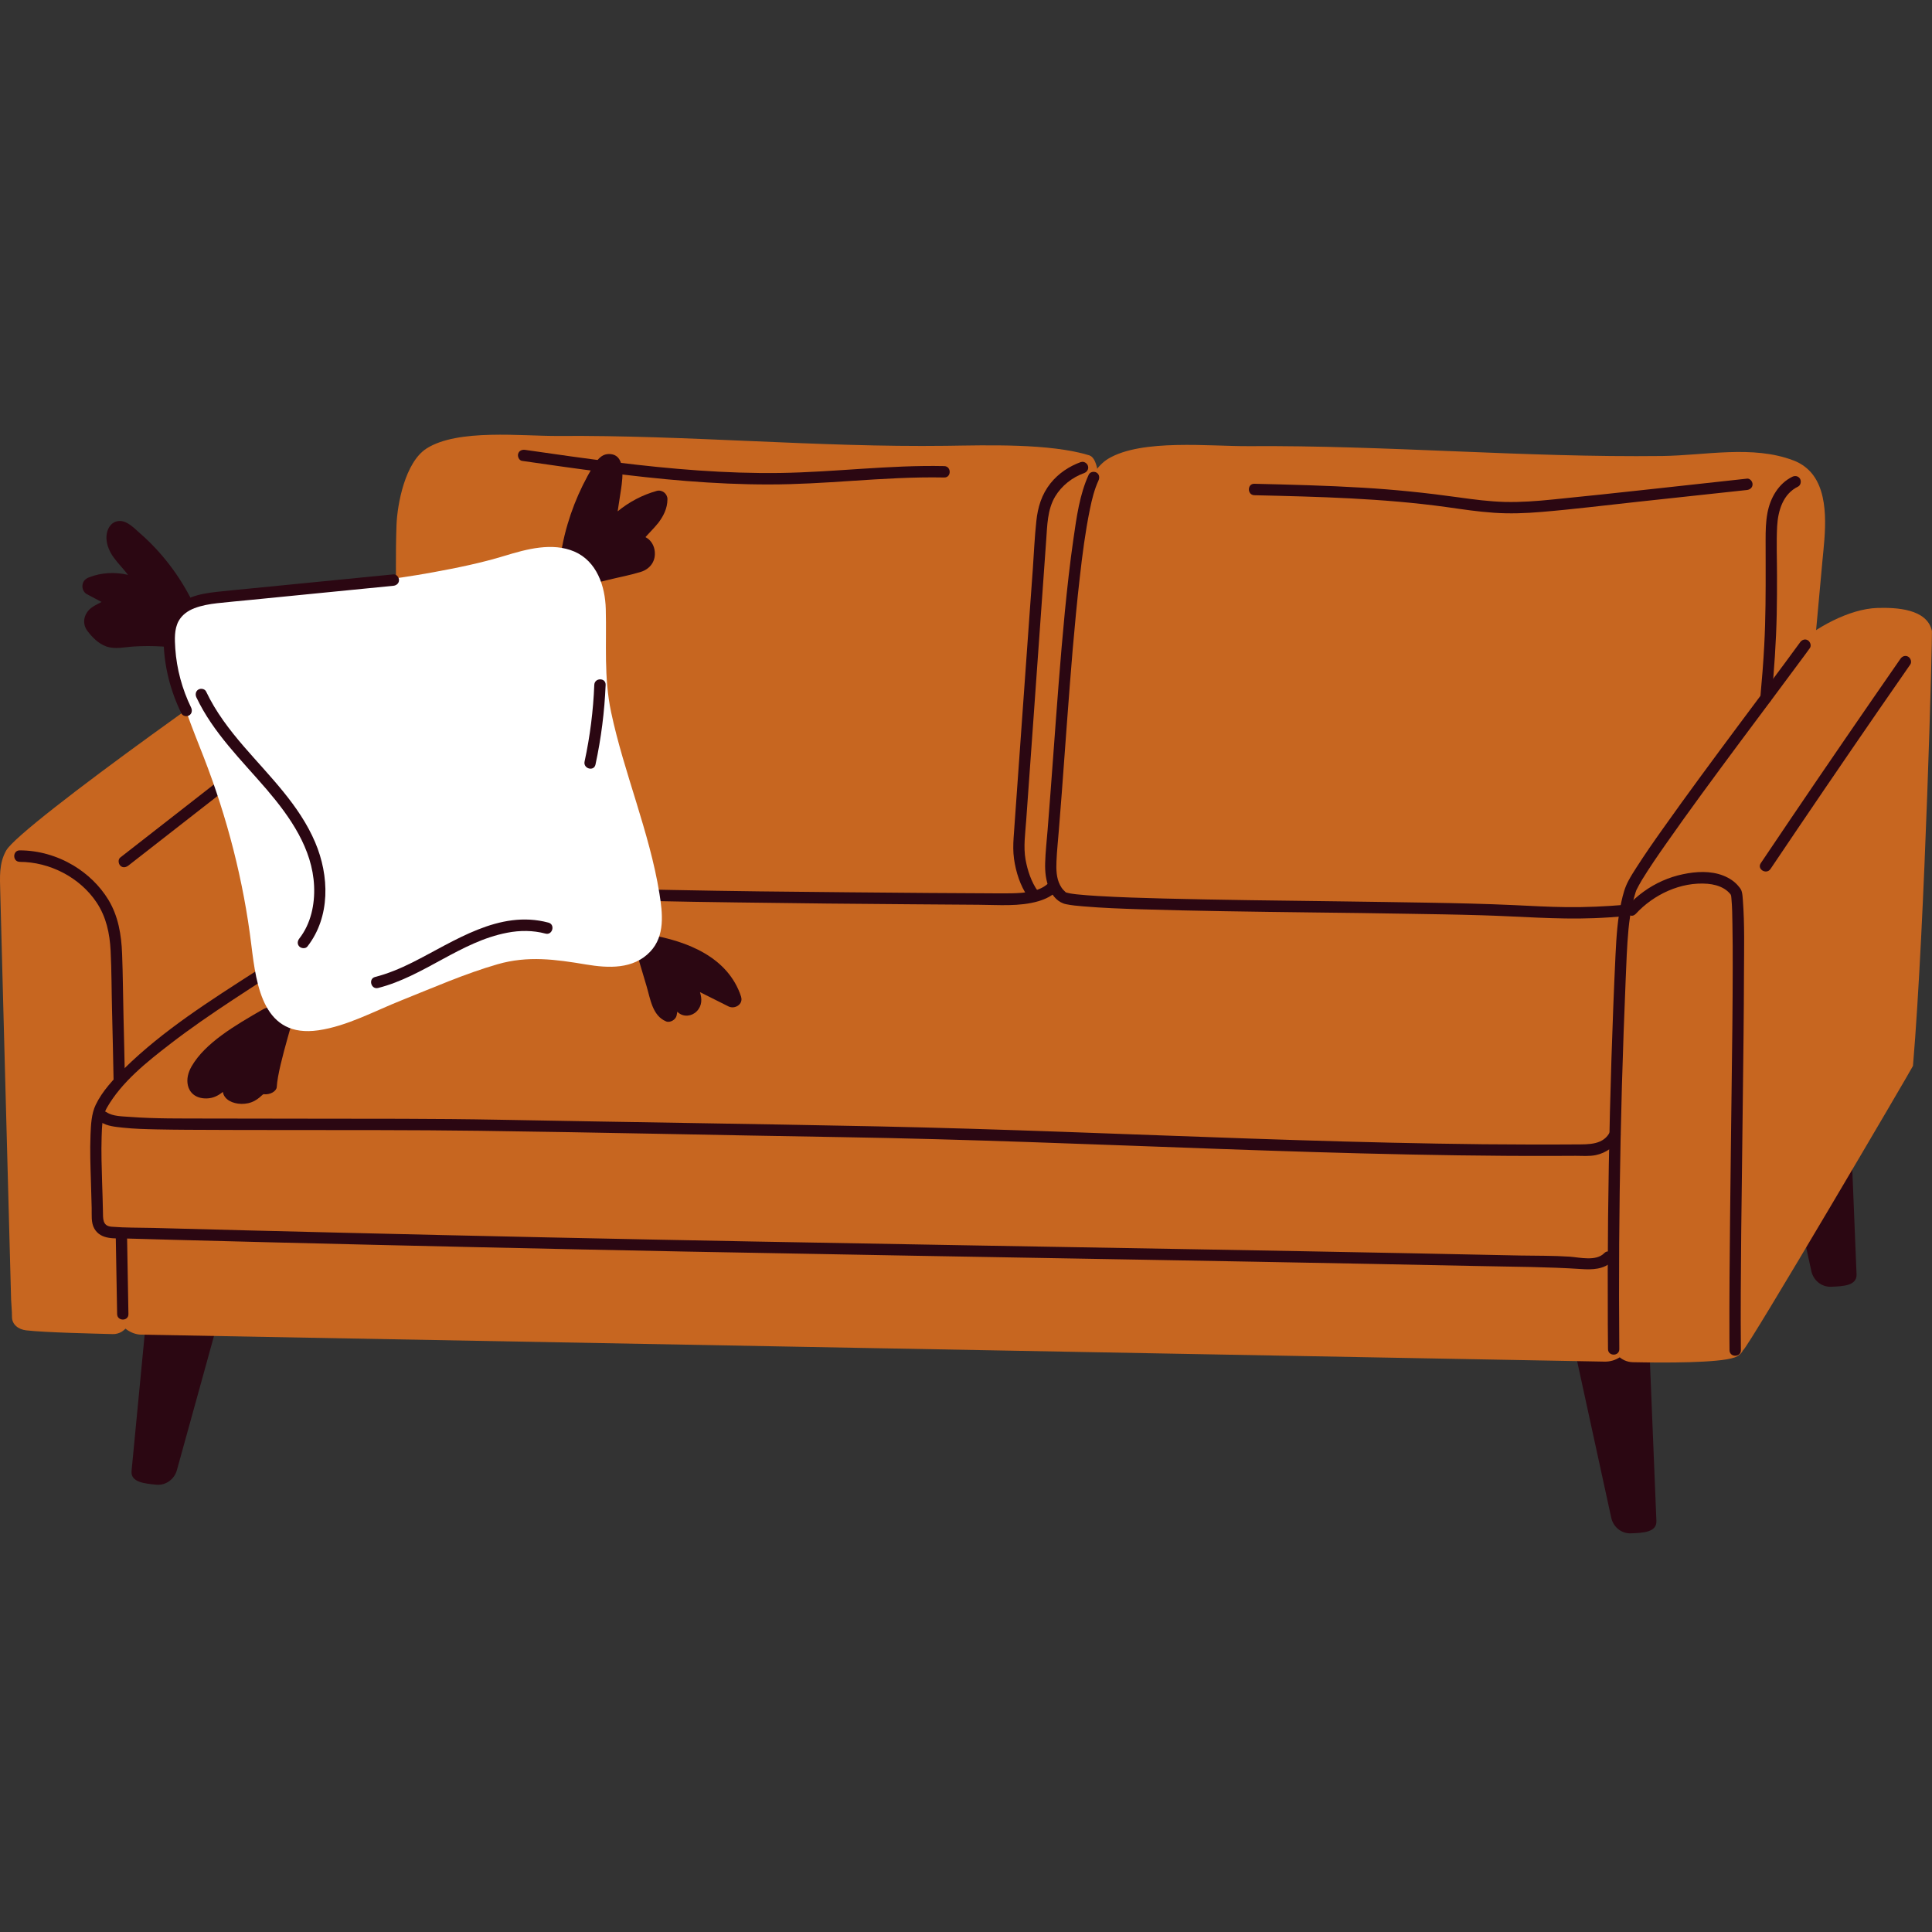 <svg width="40" height="40" viewBox="0 0 40 40" fill="none" xmlns="http://www.w3.org/2000/svg">
<rect x="0" y="0" width="40" height="40" fill="#333333" stroke="none"/>
<path d="M3.093 26.614C3.093 26.614 2.725 30.448 2.724 30.453C2.701 30.688 2.987 30.715 3.237 30.739C3.431 30.758 3.609 30.628 3.662 30.439C3.899 29.594 4.561 27.182 4.7 26.68C4.737 26.547 4.629 26.419 4.482 26.419H3.322C3.203 26.419 3.103 26.504 3.092 26.614H3.093Z" fill="#2B0712"/>
<path d="M34.137 27.635C34.137 27.635 34.293 31.483 34.294 31.489C34.304 31.725 34.017 31.737 33.766 31.746C33.571 31.754 33.401 31.616 33.359 31.423C33.17 30.565 32.641 28.122 32.529 27.611C32.5 27.477 32.614 27.354 32.761 27.363L33.919 27.428C34.038 27.434 34.134 27.524 34.138 27.636L34.137 27.635Z" fill="#2B0712"/>
<path d="M38.281 22.529C38.281 22.529 38.438 26.378 38.438 26.384C38.447 26.62 38.16 26.631 37.91 26.641C37.715 26.648 37.544 26.51 37.502 26.317C37.314 25.46 36.784 23.016 36.672 22.506C36.643 22.372 36.758 22.249 36.905 22.257L38.063 22.323C38.182 22.329 38.277 22.419 38.281 22.53V22.529Z" fill="#2B0712"/>
<path d="M8.834 13.113C8.778 12.728 7.184 12.449 6.844 12.656C5.645 13.382 0.421 17.088 0.128 17.609C-0.023 17.875 -0.002 18.163 0.005 18.458C0.013 18.834 0.187 25.283 0.23 26.911C0.23 26.942 0.25 27.171 0.248 27.26C0.245 27.426 0.386 27.525 0.54 27.543C0.936 27.589 1.943 27.61 2.333 27.621C2.423 27.623 2.509 27.591 2.575 27.53C3.369 26.805 8.506 22.189 8.582 21.652C8.793 20.162 9.044 14.553 8.832 13.114L8.834 13.113Z" fill="#C76620"/>
<path d="M2.915 27.632L33.221 28.191C33.452 28.196 33.662 28.056 33.749 27.84L37.554 18.816L8.811 18.414L2.875 24.289C2.66 24.488 2.539 24.77 2.542 25.063L2.468 27.276C2.47 27.47 2.722 27.628 2.915 27.632Z" fill="#C76620"/>
<path d="M22.556 9.428C21.734 9.175 20.423 9.219 19.592 9.23C16.913 9.264 14.24 9.006 11.559 9.026C10.813 9.032 9.478 8.87 8.829 9.287C8.389 9.571 8.225 10.431 8.209 10.874C8.167 12.085 8.26 12.941 8.121 14.147C8.002 15.186 7.799 16.212 7.645 17.246C7.554 17.858 7.547 18.538 8.002 19.012C7.98 19.156 8.071 19.33 8.272 19.354C9.934 19.554 11.606 19.521 13.277 19.474C13.39 19.471 13.505 19.468 13.618 19.465C15.21 19.674 16.815 19.516 18.422 19.533C19.249 19.541 20.144 19.756 20.96 19.61C21.256 19.557 21.552 19.452 21.748 19.231C21.847 19.119 21.899 18.991 21.933 18.856C21.979 18.771 22.014 18.668 22.041 18.543C22.198 17.81 22.216 17.047 22.279 16.305C22.345 15.545 22.41 14.785 22.475 14.025C22.55 13.148 22.626 12.271 22.701 11.394C22.746 10.875 22.872 9.526 22.553 9.428H22.556Z" fill="#C76620"/>
<path d="M37.477 9.762C37.387 9.666 37.275 9.587 37.132 9.533C36.286 9.21 35.301 9.43 34.415 9.441C31.559 9.475 28.71 9.217 25.853 9.237C25.058 9.243 23.636 9.081 22.944 9.498C22.475 9.782 22.3 10.642 22.284 11.085C22.239 12.296 21.847 16.422 21.683 17.457C21.587 18.069 21.271 18.62 21.756 19.095C21.734 19.238 22.138 19.541 22.352 19.565C24.123 19.765 25.906 19.732 27.688 19.685C27.808 19.683 27.93 19.679 28.051 19.676C29.748 19.885 31.458 19.727 33.171 19.744C34.052 19.752 35.006 19.967 35.876 19.82C36.191 19.767 36.507 19.663 36.715 19.442C36.821 19.33 36.877 19.201 36.913 19.067C36.961 18.982 36.999 18.879 37.028 18.754C37.195 18.021 37.214 17.258 37.282 16.516C37.352 15.756 37.422 14.996 37.492 14.236C37.572 13.359 37.652 12.482 37.732 11.605C37.78 11.086 37.905 10.223 37.477 9.761L37.477 9.762Z" fill="#C76620"/>
<path d="M39.606 22.07C39.856 19.111 40.01 13.112 39.999 13.065C39.899 12.599 39.248 12.576 38.871 12.587C38.282 12.604 37.572 13.004 37.148 13.388C37.065 13.464 33.874 17.917 33.746 18.456C33.622 18.983 33.483 24.908 33.372 27.738C33.363 27.988 33.558 28.198 33.806 28.203C34.45 28.216 35.59 28.221 35.915 28.104C36 28.074 36.055 28.019 36.087 27.957C36.166 27.946 39.603 22.094 39.605 22.07H39.606Z" fill="#C76620"/>
<path d="M37.268 13.3C36.849 13.875 36.42 14.442 35.995 15.014C35.468 15.723 34.942 16.432 34.431 17.154C34.24 17.422 34.052 17.692 33.875 17.969C33.819 18.056 33.763 18.145 33.714 18.237C33.641 18.372 33.602 18.52 33.569 18.67C33.489 19.027 33.466 19.395 33.448 19.76C33.431 20.114 33.416 20.469 33.402 20.823C33.373 21.555 33.351 22.286 33.332 23.017C33.296 24.478 33.28 25.94 33.288 27.402C33.288 27.578 33.29 27.755 33.292 27.932C33.293 28.084 33.527 28.084 33.526 27.932C33.513 26.48 33.523 25.029 33.553 23.578C33.568 22.848 33.589 22.118 33.615 21.388C33.628 21.026 33.642 20.665 33.657 20.303C33.672 19.949 33.683 19.594 33.716 19.241C33.733 19.061 33.76 18.882 33.801 18.706C33.819 18.626 33.84 18.547 33.865 18.469C33.869 18.457 33.875 18.443 33.879 18.43C33.886 18.402 33.87 18.448 33.876 18.435C33.913 18.361 33.953 18.288 33.996 18.216C34.15 17.964 34.318 17.721 34.488 17.478C34.983 16.77 35.498 16.074 36.013 15.38C36.465 14.772 36.921 14.167 37.37 13.557C37.403 13.511 37.437 13.464 37.471 13.418C37.508 13.367 37.479 13.287 37.429 13.256C37.37 13.221 37.306 13.247 37.268 13.299V13.3Z" fill="#2B0712"/>
<path d="M33.863 18.925C34.234 18.519 34.801 18.252 35.356 18.298C35.472 18.308 35.592 18.338 35.693 18.398C35.743 18.428 35.787 18.465 35.823 18.509C35.828 18.515 35.837 18.532 35.841 18.534C35.852 18.537 35.833 18.501 35.833 18.513C35.833 18.525 35.84 18.544 35.843 18.556C35.85 18.594 35.84 18.525 35.843 18.56C35.844 18.573 35.846 18.586 35.847 18.6C35.864 18.779 35.865 18.962 35.868 19.142C35.874 19.436 35.874 19.729 35.874 20.023C35.873 20.836 35.863 21.649 35.852 22.462C35.841 23.39 35.828 24.319 35.819 25.247C35.81 26.066 35.803 26.886 35.806 27.705C35.806 27.788 35.807 27.872 35.808 27.955C35.809 28.107 36.044 28.107 36.043 27.955C36.035 27.145 36.043 26.337 36.05 25.527C36.06 24.585 36.073 23.642 36.084 22.7C36.094 21.852 36.105 21.004 36.107 20.157C36.109 19.65 36.122 19.138 36.084 18.633C36.079 18.577 36.077 18.518 36.062 18.463C36.052 18.422 36.031 18.393 36.003 18.359C35.919 18.252 35.805 18.179 35.68 18.129C35.416 18.025 35.115 18.042 34.843 18.1C34.552 18.16 34.27 18.286 34.029 18.461C33.909 18.548 33.797 18.646 33.697 18.756C33.595 18.867 33.76 19.034 33.863 18.923V18.925Z" fill="#2B0712"/>
<path d="M39.347 13.639C38.587 14.734 37.833 15.832 37.087 16.934C36.876 17.246 36.665 17.559 36.455 17.871C36.37 17.997 36.573 18.116 36.657 17.99C37.401 16.884 38.151 15.783 38.907 14.686C39.12 14.377 39.335 14.066 39.55 13.758C39.586 13.706 39.559 13.626 39.507 13.596C39.449 13.562 39.384 13.586 39.347 13.639V13.639Z" fill="#2B0712"/>
<path d="M2.396 25.556C2.405 26.106 2.415 26.656 2.425 27.206C2.427 27.358 2.662 27.358 2.659 27.206C2.65 26.656 2.639 26.106 2.63 25.556C2.627 25.404 2.393 25.404 2.396 25.556Z" fill="#2B0712"/>
<path d="M0.406 17.844C1.027 17.844 1.653 18.164 2.001 18.686C2.2 18.986 2.272 19.326 2.29 19.682C2.311 20.097 2.309 20.515 2.32 20.931C2.331 21.401 2.343 21.871 2.351 22.341C2.354 22.494 2.589 22.494 2.586 22.341C2.578 21.909 2.567 21.475 2.557 21.042C2.546 20.611 2.545 20.178 2.528 19.748C2.513 19.355 2.45 18.969 2.244 18.629C2.066 18.337 1.812 18.094 1.521 17.919C1.185 17.718 0.798 17.606 0.408 17.606C0.257 17.606 0.257 17.843 0.408 17.843L0.406 17.844Z" fill="#2B0712"/>
<path d="M7.752 13.649C7.067 14.184 6.38 14.718 5.695 15.253C5.013 15.786 4.33 16.318 3.648 16.851C3.261 17.152 2.875 17.454 2.49 17.754C2.44 17.793 2.45 17.88 2.49 17.922C2.54 17.972 2.605 17.96 2.656 17.922C3.341 17.387 4.027 16.852 4.713 16.317C5.395 15.784 6.078 15.252 6.76 14.719C7.146 14.418 7.532 14.116 7.918 13.816C7.967 13.777 7.958 13.69 7.918 13.649C7.868 13.599 7.802 13.61 7.752 13.649Z" fill="#2B0712"/>
<path d="M22.542 9.825C22.351 10.239 22.289 10.711 22.224 11.16C22.151 11.659 22.097 12.16 22.047 12.662C21.95 13.666 21.878 14.672 21.804 15.678C21.767 16.178 21.73 16.678 21.69 17.178C21.672 17.406 21.645 17.634 21.639 17.863C21.633 18.048 21.652 18.236 21.728 18.407C21.796 18.559 21.91 18.688 22.074 18.721C22.19 18.745 22.309 18.755 22.426 18.765C22.823 18.799 23.222 18.813 23.62 18.826C24.184 18.844 24.748 18.855 25.312 18.865C25.952 18.876 26.592 18.884 27.232 18.892C27.858 18.899 28.484 18.907 29.109 18.918C29.634 18.926 30.16 18.934 30.685 18.95C31.455 18.972 32.225 19.039 32.996 19.01C33.215 19.002 33.434 18.986 33.652 18.968C33.715 18.963 33.769 18.918 33.769 18.85C33.769 18.791 33.716 18.727 33.652 18.732C33.244 18.767 32.836 18.786 32.426 18.781C32.063 18.777 31.7 18.756 31.338 18.739C30.75 18.712 30.162 18.699 29.574 18.689C28.972 18.678 28.37 18.671 27.768 18.662C27.132 18.654 26.496 18.646 25.86 18.637C25.273 18.628 24.686 18.618 24.099 18.603C23.645 18.591 23.191 18.578 22.737 18.551C22.588 18.542 22.439 18.532 22.29 18.516C22.276 18.514 22.263 18.513 22.249 18.511C22.237 18.509 22.185 18.501 22.232 18.509C22.209 18.506 22.187 18.503 22.165 18.499C22.132 18.493 22.1 18.485 22.067 18.476C22.044 18.47 22.078 18.482 22.079 18.482C22.076 18.48 22.07 18.478 22.067 18.475C22.085 18.493 22.064 18.472 22.061 18.47C22.044 18.454 22.029 18.439 22.013 18.422C21.986 18.393 21.966 18.36 21.947 18.325C21.87 18.178 21.866 18 21.873 17.838C21.881 17.614 21.908 17.39 21.924 17.168C21.944 16.918 21.964 16.668 21.983 16.417C22.057 15.427 22.126 14.436 22.209 13.445C22.252 12.948 22.299 12.45 22.356 11.954C22.409 11.482 22.47 11.009 22.565 10.545C22.606 10.341 22.657 10.135 22.744 9.946C22.77 9.888 22.76 9.818 22.702 9.784C22.651 9.754 22.568 9.768 22.541 9.827L22.542 9.825Z" fill="#2B0712"/>
<path d="M37.108 9.871C36.821 10.011 36.65 10.312 36.593 10.62C36.558 10.805 36.555 10.993 36.555 11.18C36.555 11.354 36.555 11.527 36.556 11.701C36.557 12.254 36.556 12.806 36.527 13.358C36.508 13.722 36.478 14.086 36.445 14.449C36.439 14.512 36.503 14.567 36.562 14.567C36.63 14.567 36.673 14.513 36.679 14.449C36.731 13.874 36.773 13.298 36.785 12.721C36.791 12.452 36.791 12.183 36.791 11.914C36.791 11.574 36.776 11.231 36.794 10.892C36.813 10.57 36.916 10.225 37.226 10.075C37.283 10.047 37.298 9.965 37.268 9.913C37.234 9.855 37.165 9.843 37.108 9.871H37.108Z" fill="#2B0712"/>
<path d="M36.167 9.91C34.826 10.054 33.485 10.209 32.144 10.342C31.816 10.375 31.485 10.4 31.155 10.392C30.831 10.383 30.51 10.341 30.189 10.296C29.532 10.204 28.873 10.136 28.211 10.097C27.465 10.052 26.717 10.034 25.97 10.016C25.819 10.013 25.819 10.249 25.97 10.253C27.298 10.284 28.629 10.316 29.947 10.498C30.273 10.544 30.599 10.594 30.928 10.616C31.257 10.639 31.587 10.627 31.915 10.599C32.581 10.544 33.245 10.46 33.909 10.389C34.662 10.307 35.416 10.226 36.168 10.145C36.231 10.138 36.285 10.096 36.285 10.027C36.285 9.968 36.232 9.902 36.168 9.909L36.167 9.91Z" fill="#2B0712"/>
<path d="M21.736 18.253C21.553 18.468 21.206 18.489 20.945 18.495C20.79 18.499 20.636 18.495 20.481 18.495C20.063 18.492 19.645 18.491 19.227 18.488C18.674 18.484 18.123 18.479 17.571 18.474C16.955 18.469 16.339 18.462 15.722 18.455C15.121 18.447 14.521 18.438 13.92 18.426C13.405 18.417 12.891 18.405 12.377 18.389C12.021 18.378 11.665 18.367 11.311 18.342C10.487 18.284 9.663 18.295 8.837 18.273C8.659 18.268 8.481 18.271 8.344 18.138C8.201 18.001 8.218 17.829 8.22 17.645C8.225 17.156 8.241 16.669 8.262 16.181C8.304 15.197 8.362 14.213 8.372 13.227C8.374 12.994 8.374 12.762 8.369 12.528C8.366 12.376 8.132 12.376 8.135 12.528C8.153 13.52 8.105 14.511 8.059 15.503C8.035 16.003 8.013 16.503 7.999 17.002C7.992 17.247 7.986 17.492 7.985 17.736C7.985 17.84 7.982 17.945 8.015 18.046C8.045 18.133 8.092 18.212 8.154 18.28C8.283 18.422 8.467 18.494 8.655 18.504C8.891 18.516 9.128 18.516 9.364 18.519C9.836 18.525 10.308 18.524 10.779 18.544C11.191 18.562 11.6 18.598 12.013 18.613C12.498 18.631 12.984 18.644 13.47 18.654C14.062 18.666 14.655 18.677 15.249 18.684C15.877 18.693 16.505 18.7 17.133 18.707C17.716 18.713 18.299 18.717 18.883 18.722C19.343 18.726 19.803 18.729 20.262 18.732C20.67 18.734 21.106 18.774 21.501 18.658C21.65 18.613 21.799 18.544 21.902 18.422C22 18.308 21.835 18.14 21.736 18.255V18.253Z" fill="#2B0712"/>
<path d="M10.809 9.542C11.941 9.705 13.075 9.868 14.216 9.959C14.784 10.004 15.354 10.031 15.924 10.03C16.494 10.03 17.064 9.994 17.633 9.956C18.27 9.914 18.909 9.873 19.549 9.886C19.7 9.889 19.7 9.653 19.549 9.65C18.415 9.625 17.288 9.775 16.155 9.792C15.022 9.808 13.89 9.711 12.766 9.573C12.133 9.496 11.502 9.405 10.871 9.314C10.809 9.305 10.746 9.33 10.727 9.397C10.712 9.452 10.746 9.533 10.809 9.542Z" fill="#2B0712"/>
<path d="M22.381 9.565C22.136 9.653 21.912 9.802 21.749 10.007C21.566 10.237 21.486 10.501 21.456 10.791C21.421 11.117 21.406 11.446 21.384 11.773C21.359 12.11 21.336 12.447 21.311 12.784C21.217 14.115 21.121 15.446 21.026 16.778C21.013 16.966 20.999 17.154 20.986 17.342C20.976 17.491 20.974 17.633 20.994 17.781C21.033 18.055 21.123 18.341 21.283 18.568C21.32 18.62 21.385 18.645 21.444 18.611C21.494 18.581 21.522 18.501 21.486 18.449C21.351 18.257 21.275 18.027 21.233 17.797C21.186 17.531 21.227 17.258 21.246 16.99C21.292 16.348 21.338 15.706 21.384 15.063C21.475 13.772 21.568 12.479 21.66 11.188C21.683 10.879 21.683 10.552 21.847 10.278C21.982 10.054 22.2 9.883 22.445 9.795C22.505 9.773 22.544 9.714 22.526 9.649C22.51 9.592 22.442 9.545 22.382 9.567L22.381 9.565Z" fill="#2B0712"/>
<path d="M8.198 18.251C7.254 18.898 6.27 19.483 5.308 20.101C4.36 20.711 3.377 21.33 2.569 22.126C2.35 22.343 2.117 22.591 1.982 22.873C1.891 23.061 1.883 23.289 1.874 23.494C1.86 23.821 1.873 24.15 1.883 24.478C1.888 24.656 1.894 24.832 1.898 25.01C1.902 25.151 1.881 25.31 1.953 25.437C2.09 25.675 2.382 25.636 2.616 25.642C2.928 25.651 3.24 25.659 3.552 25.668C4.224 25.686 4.896 25.703 5.567 25.72C8.454 25.792 11.342 25.856 14.23 25.913C17.353 25.973 20.475 26.025 23.597 26.08C25.164 26.107 26.731 26.136 28.298 26.166C29.087 26.181 29.876 26.196 30.665 26.213C31.355 26.227 32.045 26.229 32.735 26.274C32.959 26.29 33.211 26.285 33.38 26.112C33.486 26.003 33.319 25.836 33.214 25.945C33.045 26.118 32.714 26.034 32.501 26.018C32.16 25.995 31.814 26 31.472 25.994C30.726 25.978 29.978 25.963 29.232 25.948C27.716 25.918 26.201 25.891 24.686 25.864C21.657 25.811 18.628 25.76 15.598 25.704C12.744 25.651 9.891 25.59 7.037 25.521C5.749 25.49 4.461 25.458 3.173 25.423C2.887 25.416 2.596 25.421 2.311 25.398C2.116 25.383 2.135 25.228 2.131 25.072C2.127 24.874 2.121 24.677 2.114 24.48C2.105 24.167 2.094 23.854 2.104 23.541C2.111 23.338 2.112 23.111 2.216 22.93C2.521 22.398 3.043 21.985 3.521 21.616C3.939 21.293 4.376 20.994 4.817 20.703C5.777 20.068 6.761 19.473 7.727 18.847C7.925 18.72 8.121 18.59 8.315 18.457C8.438 18.372 8.321 18.167 8.197 18.253L8.198 18.251Z" fill="#2B0712"/>
<path d="M2.09 23.231C2.218 23.318 2.395 23.33 2.543 23.347C2.777 23.372 3.013 23.378 3.247 23.383C3.458 23.387 3.669 23.39 3.879 23.391C4.487 23.395 5.095 23.395 5.703 23.396C7.114 23.398 8.525 23.393 9.936 23.412C12.429 23.445 14.921 23.503 17.415 23.543C20.032 23.585 22.648 23.695 25.264 23.788C26.576 23.834 27.887 23.877 29.2 23.903C29.853 23.916 30.507 23.926 31.16 23.93C31.485 23.932 31.811 23.933 32.137 23.932C32.299 23.932 32.462 23.931 32.624 23.93C32.76 23.93 32.906 23.943 33.04 23.915C33.244 23.873 33.454 23.734 33.542 23.538C33.604 23.401 33.402 23.281 33.34 23.419C33.208 23.709 32.892 23.692 32.624 23.694C32.309 23.696 31.994 23.697 31.679 23.696C31.037 23.695 30.394 23.689 29.752 23.677C28.461 23.655 27.17 23.617 25.88 23.573C23.303 23.485 20.726 23.373 18.147 23.32C15.543 23.267 12.938 23.232 10.332 23.183C8.995 23.158 7.656 23.163 6.317 23.161C5.64 23.16 4.963 23.16 4.286 23.158C3.753 23.156 3.217 23.164 2.687 23.124C2.539 23.112 2.337 23.115 2.208 23.028C2.083 22.943 1.966 23.147 2.09 23.232V23.231Z" fill="#2B0712"/>
<path d="M13.616 10.843C13.733 10.694 13.818 10.529 13.819 10.335C13.819 10.22 13.706 10.132 13.595 10.164C13.3 10.247 13.024 10.392 12.788 10.587C12.812 10.432 12.836 10.278 12.859 10.123C12.893 9.891 12.962 9.381 12.59 9.401C12.433 9.409 12.343 9.553 12.269 9.674C12.196 9.795 12.129 9.919 12.066 10.046C11.939 10.304 11.833 10.574 11.752 10.85C11.659 11.161 11.601 11.483 11.568 11.807C11.56 11.889 11.631 11.962 11.708 11.98C11.705 12.086 11.792 12.202 11.927 12.169C12.154 12.113 12.381 12.057 12.608 12.002C12.827 11.948 13.055 11.907 13.271 11.839C13.449 11.783 13.568 11.634 13.558 11.442C13.554 11.35 13.52 11.259 13.457 11.191C13.43 11.162 13.398 11.138 13.364 11.12C13.388 11.093 13.413 11.067 13.431 11.047C13.493 10.98 13.557 10.915 13.614 10.843H13.616Z" fill="#2B0712"/>
<path d="M4.116 13.036C4.161 12.987 4.186 12.917 4.162 12.855C3.942 12.294 3.623 11.78 3.21 11.341C3.111 11.236 3.008 11.136 2.899 11.042C2.788 10.944 2.649 10.794 2.494 10.787C2.294 10.778 2.198 10.969 2.204 11.148C2.21 11.292 2.27 11.427 2.354 11.542C2.444 11.668 2.557 11.777 2.65 11.902C2.384 11.84 2.1 11.852 1.844 11.953C1.771 11.981 1.719 12.03 1.708 12.111C1.698 12.184 1.731 12.266 1.799 12.302C1.9 12.356 2.001 12.409 2.103 12.463C2.093 12.468 2.083 12.474 2.08 12.475C2.009 12.515 1.939 12.542 1.876 12.596C1.732 12.719 1.694 12.912 1.813 13.067C1.915 13.2 2.039 13.325 2.198 13.383C2.38 13.449 2.585 13.396 2.772 13.385C3.159 13.361 3.547 13.385 3.928 13.456C4.029 13.475 4.133 13.428 4.162 13.323C4.181 13.254 4.154 13.168 4.097 13.12C4.11 13.094 4.119 13.065 4.119 13.034L4.116 13.036Z" fill="#2B0712"/>
<path d="M6.118 20.821C6.062 20.802 5.994 20.793 5.933 20.806C5.842 20.823 5.751 20.841 5.661 20.859C5.591 20.849 5.514 20.858 5.447 20.896C4.857 21.234 4.246 21.595 3.968 22.076C3.894 22.204 3.859 22.342 3.891 22.477C3.922 22.608 4.036 22.747 4.28 22.742C4.423 22.738 4.527 22.677 4.614 22.607C4.62 22.646 4.635 22.685 4.666 22.722C4.755 22.831 4.951 22.881 5.137 22.841C5.239 22.818 5.314 22.771 5.378 22.718C5.398 22.701 5.415 22.682 5.437 22.666C5.443 22.661 5.449 22.658 5.454 22.654C5.596 22.673 5.725 22.59 5.73 22.505C5.757 22.024 6.173 20.839 6.118 20.82V20.821Z" fill="#2B0712"/>
<path d="M15.344 20.636C15.074 19.812 14.224 19.486 13.446 19.352C13.443 19.352 13.44 19.352 13.436 19.351C13.356 19.158 13.039 19.252 13.103 19.465C13.198 19.782 13.293 20.099 13.386 20.416C13.465 20.681 13.506 21.029 13.791 21.147C13.875 21.182 13.993 21.109 14.009 21.023C14.013 20.997 14.018 20.971 14.023 20.946C14.029 20.953 14.036 20.959 14.043 20.965C14.154 21.061 14.322 21.043 14.424 20.939C14.538 20.823 14.536 20.681 14.492 20.541C14.531 20.56 14.57 20.58 14.61 20.6C14.767 20.68 14.926 20.758 15.083 20.837C15.211 20.901 15.394 20.794 15.343 20.636H15.344Z" fill="#2B0712"/>
<path d="M13.652 18.495C13.549 17.854 13.363 17.23 13.174 16.611C12.984 15.993 12.786 15.376 12.652 14.743C12.499 14.012 12.561 13.343 12.542 12.61C12.53 12.136 12.357 11.621 11.893 11.42C11.435 11.223 10.903 11.369 10.45 11.507C9.963 11.656 9.465 11.757 8.963 11.849C8.132 12.003 7.289 12.085 6.448 12.162C5.646 12.236 4.737 12.214 3.985 12.518C3.411 12.75 3.524 13.245 3.604 13.764C3.706 14.429 3.977 15.056 4.219 15.679C4.704 16.927 5.042 18.236 5.204 19.567C5.309 20.43 5.458 21.497 6.594 21.331C7.186 21.245 7.762 20.929 8.314 20.71C8.968 20.449 9.626 20.158 10.304 19.963C10.931 19.783 11.502 19.863 12.136 19.969C12.593 20.045 13.113 20.072 13.462 19.703C13.774 19.374 13.718 18.906 13.652 18.494V18.495Z" fill="white"/>
<path d="M8.143 11.892C7.161 11.989 6.178 12.087 5.195 12.183C4.961 12.206 4.728 12.227 4.495 12.253C4.318 12.273 4.138 12.299 3.97 12.362C3.798 12.426 3.644 12.524 3.535 12.675C3.411 12.849 3.384 13.073 3.388 13.282C3.398 13.797 3.529 14.307 3.755 14.769C3.783 14.827 3.863 14.842 3.915 14.812C3.973 14.778 3.985 14.708 3.957 14.65C3.772 14.27 3.658 13.852 3.629 13.428C3.617 13.24 3.605 13.028 3.698 12.858C3.769 12.729 3.892 12.643 4.026 12.592C4.176 12.535 4.337 12.507 4.495 12.489C4.72 12.464 4.946 12.444 5.172 12.422C5.636 12.376 6.1 12.331 6.565 12.284C7.091 12.232 7.618 12.18 8.144 12.128C8.207 12.122 8.261 12.078 8.261 12.01C8.261 11.952 8.208 11.885 8.144 11.892H8.143Z" fill="#2B0712"/>
<path d="M7.828 20.455C8.778 20.214 9.533 19.496 10.502 19.311C10.764 19.26 11.034 19.26 11.293 19.329C11.439 19.369 11.501 19.14 11.355 19.102C10.331 18.827 9.406 19.492 8.537 19.927C8.289 20.051 8.034 20.158 7.766 20.227C7.62 20.264 7.682 20.492 7.828 20.455Z" fill="#2B0712"/>
<path d="M12.304 14.18C12.283 14.713 12.216 15.244 12.103 15.767C12.071 15.915 12.297 15.979 12.329 15.829C12.446 15.287 12.516 14.734 12.539 14.18C12.545 14.027 12.31 14.027 12.304 14.18Z" fill="#2B0712"/>
<path d="M4.066 14.438C4.413 15.172 5.003 15.741 5.524 16.348C6.007 16.914 6.469 17.572 6.503 18.345C6.52 18.727 6.436 19.124 6.198 19.43C6.158 19.48 6.149 19.548 6.198 19.597C6.238 19.637 6.324 19.647 6.364 19.597C6.844 18.981 6.82 18.132 6.525 17.439C6.198 16.669 5.587 16.079 5.051 15.458C4.749 15.108 4.467 14.739 4.268 14.319C4.241 14.261 4.16 14.246 4.108 14.276C4.05 14.31 4.039 14.38 4.066 14.438Z" fill="#2B0712"/>
</svg>
